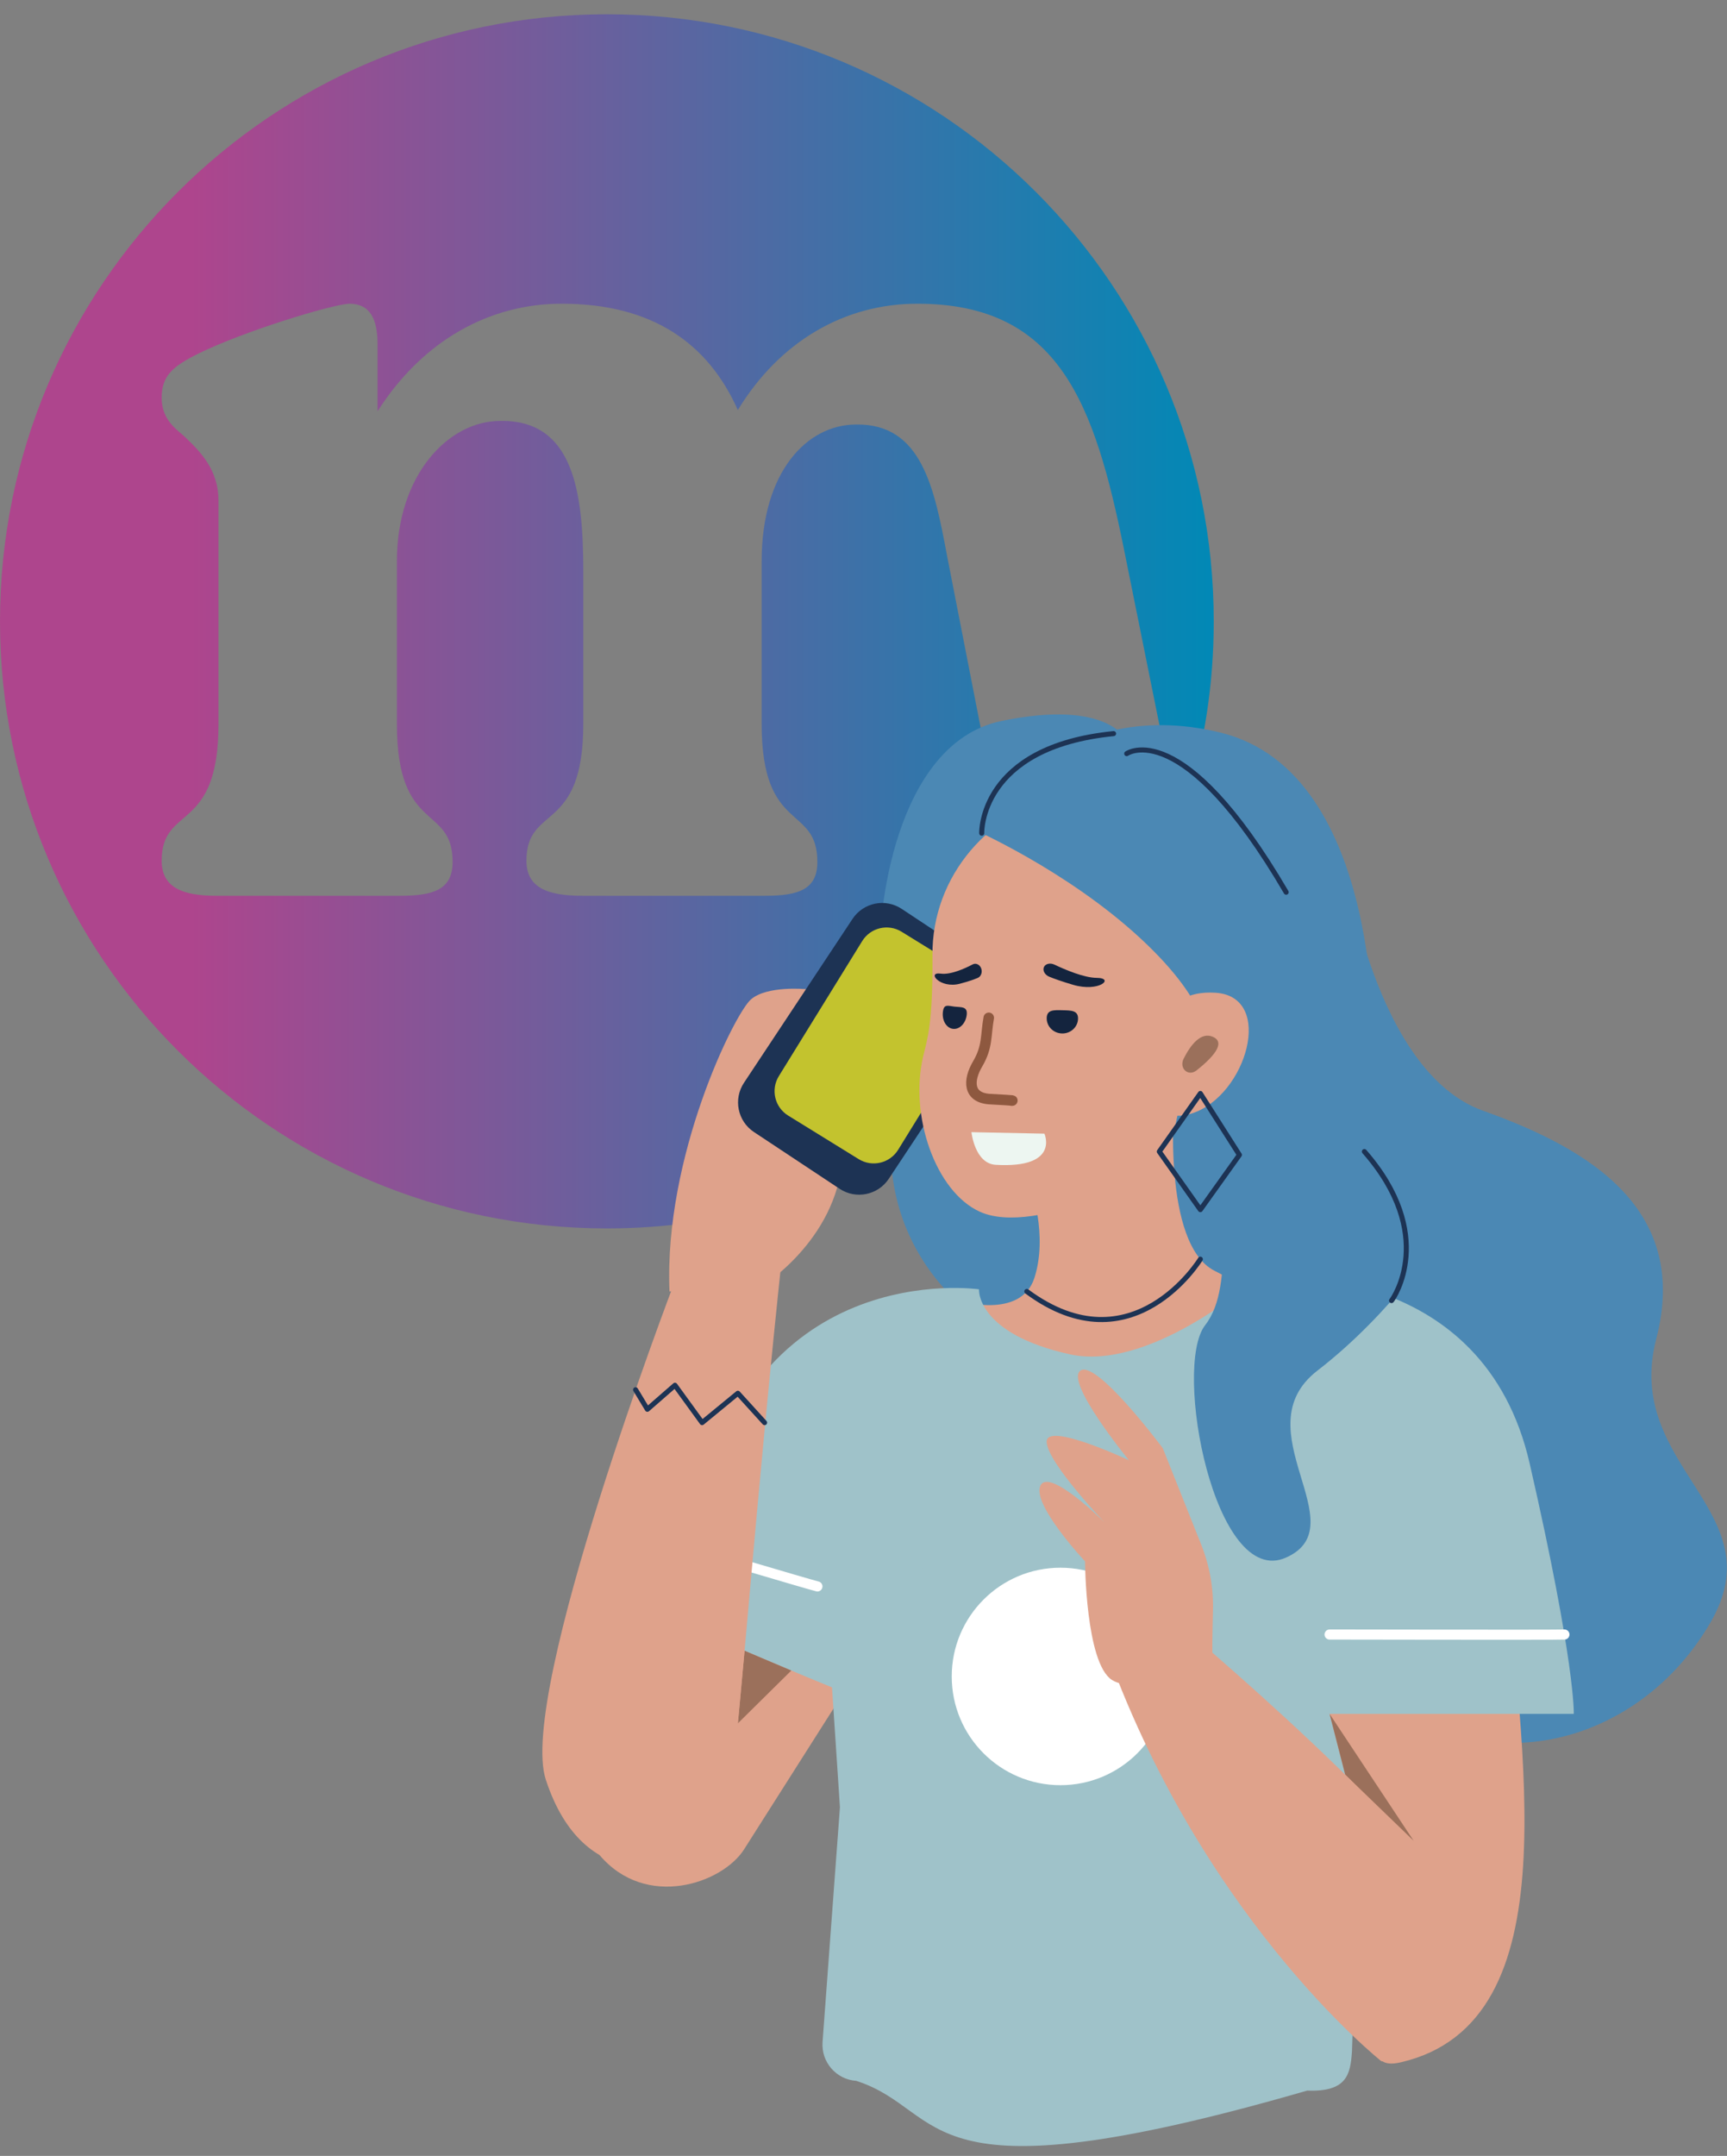 <?xml version="1.0" encoding="UTF-8"?>
<svg width="121px" height="151px" viewBox="0 0 121 151" version="1.1" xmlns="http://www.w3.org/2000/svg" xmlns:xlink="http://www.w3.org/1999/xlink">
    <rect x="0" y="0" width="121" height="151" fill="#808080" stroke="none"/>
    <title>vrouw. bellen</title>
    <defs>
        <linearGradient x1="0%" y1="50%" x2="100%" y2="50%" id="linearGradient-1">
            <stop stop-color="#AE458D" offset="0%"></stop>
            <stop stop-color="#AE458D" offset="16%"></stop>
            <stop stop-color="#0089B6" offset="100%"></stop>
        </linearGradient>
    </defs>
    <g id="Grafisch-ontwerp" stroke="none" stroke-width="1" fill="none" fill-rule="evenodd">
        <g id="MeldpuntMisbruik_huisstijlhandboek" transform="translate(-342, -105)">
            <g id="vrouw.-bellen" transform="translate(342, 105.591)">
                <path d="M0,42.929 C0,66.413 19.037,85.449 42.521,85.449 C59.085,85.449 73.425,75.972 80.444,62.15 L69.688,62.15 C67.219,62.15 65.785,61.558 65.785,59.696 C65.785,56.733 70.006,56.817 68.892,51.317 L66.344,38.284 C65.468,33.63 64.592,29.059 59.974,29.144 C56.551,29.144 53.365,32.444 53.365,38.707 L53.365,50.131 C53.365,57.834 57.268,55.718 57.268,59.781 C57.268,61.726 55.915,62.15 53.604,62.15 L40.787,62.15 C38.318,62.15 36.885,61.558 36.885,59.696 C36.885,55.718 40.866,57.834 40.866,50.131 L40.866,39.384 C40.866,33.799 40.149,28.805 35.054,28.89 C31.391,28.89 27.808,32.697 27.808,38.707 L27.808,50.131 C27.808,57.834 31.711,55.718 31.711,59.78 C31.711,61.726 30.356,62.15 28.047,62.15 L15.15,62.15 C12.761,62.15 11.328,61.558 11.328,59.696 C11.328,55.718 15.308,57.834 15.308,50.131 L15.308,34.475 C15.308,32.36 14.114,31.091 12.841,29.905 C12.125,29.313 11.328,28.636 11.328,27.281 C11.328,25.758 12.045,25.082 13.955,24.15 C17.06,22.627 23.112,20.765 24.465,20.681 C25.898,20.681 26.455,21.696 26.455,23.558 L26.455,28.212 C29.639,23.22 34.338,20.681 39.353,20.681 C45.724,20.681 49.623,23.473 51.694,28.129 C54.64,23.304 59.177,20.681 64.274,20.681 C74.226,20.681 76.695,27.705 78.763,37.946 L81.631,52.164 C81.964,53.83 82.515,54.875 83.107,55.64 C84.391,51.525 85.043,47.239 85.04,42.929 C85.04,19.446 66.004,0.409 42.521,0.409 C19.037,0.409 0,19.446 0,42.929 Z" id="Path" fill="url(#linearGradient-1)" fill-rule="nonzero"></path>
                <g id="Group-3156" transform="translate(38, 49.449)">
                    <path d="M56.249,10.448 C56.249,10.448 58.273,25.044 65.912,27.759 C73.552,30.474 80.383,34.768 78.041,43.746 C75.699,52.725 86.416,55.75 81.838,63.606 C77.26,71.462 68.184,73.999 61.89,70.486 C55.595,66.973 34.397,44.073 32.305,43.356 C30.213,42.639 21.286,36.343 25.552,24.106 C29.819,11.868 56.249,10.448 56.249,10.448" id="Fill-2246" fill="#4B88B4"></path>
                    <path d="M40.942,4.373 C40.942,4.373 30.689,10.311 28.884,14.342 C27.079,18.373 28.31,21.231 25.815,24.902 C25.815,24.902 23.928,19.35 23.695,16.87 C23.461,14.39 24.585,2.034 32.154,0.461 C39.722,-1.112 40.942,1.841 40.942,1.841 L40.942,4.373 Z" id="Fill-2248" fill="#4B88B4"></path>
                    <path d="M18.471,19.242 C18.471,19.242 15.761,18.977 14.619,19.954 C13.476,20.932 8.512,30.938 8.906,40.414 L15.411,40.025 C15.411,40.025 20.999,36.576 21.054,30.431 C21.109,24.284 18.471,19.242 18.471,19.242" id="Fill-2250" fill="#DFA28B"></path>
                    <path d="M14.824,29.248 L20.825,33.223 C21.969,33.982 23.512,33.669 24.271,32.524 L31.879,21.04 C32.637,19.896 32.324,18.353 31.179,17.594 L25.178,13.619 C24.034,12.861 22.491,13.174 21.733,14.318 L14.124,25.802 C13.366,26.947 13.679,28.49 14.824,29.248" id="Fill-2252" fill="#1D3354"></path>
                    <path d="M17.221,28.095 L22.164,31.147 C23.107,31.729 24.344,31.437 24.926,30.494 L30.767,21.035 C31.349,20.092 31.057,18.856 30.114,18.273 L25.171,15.221 C24.228,14.639 22.991,14.931 22.409,15.874 L16.568,25.333 C15.986,26.276 16.278,27.513 17.221,28.095" id="Fill-2254" fill="#C3C32E"></path>
                    <path d="M14.132,79.492 L23.46,64.809 C24.972,62.43 24.231,59.364 21.813,57.996 L17.617,55.623 C15.199,54.256 11.984,55.085 10.472,57.465 L2.774,65.97 C1.262,68.35 2.508,75.265 4.926,76.633 L4.003,79.885 C7.264,83.741 12.62,81.872 14.132,79.492" id="Fill-2258" fill="#DFA28B"></path>
                    <path d="M37.256,5.503 C31.802,6.322 27.543,10.839 27.339,16.351 C27.332,16.524 27.33,16.7 27.331,16.877 C27.367,21.724 26.966,22.74 26.682,23.943 C25.699,28.107 27.548,33.415 30.641,34.826 C34.605,36.634 43.313,31.887 43.313,31.887 C43.313,31.887 44.535,29.489 44.98,24.919 C45.425,20.349 45.468,17.823 45.468,17.823 C45.468,17.823 43.185,4.753 40.099,5.115 C39.226,5.218 38.232,5.356 37.256,5.503" id="Fill-2312" fill="#DFA28B"></path>
                    <path d="M29.139,41.054 C29.139,41.054 33.53,42.434 34.48,39.448 C35.43,36.462 34.223,33.137 34.223,33.137 L44.274,26.963 C44.274,26.963 43.396,37.11 47.104,38.971 C50.011,40.43 52.113,42.168 52.113,42.168 L44.072,55.145 L24.773,51.398 L29.139,41.054 Z" id="Fill-2314" fill="#DFA28B"></path>
                    <path d="M31.276,21.248 C31.049,22.5 31.207,23.27 30.498,24.476 C29.801,25.659 29.835,26.86 31.368,26.944 C33.428,27.056 32.857,27.046 32.857,27.046" id="Stroke-2316" stroke="#8E583F" stroke-width="0.737" stroke-linecap="round" stroke-linejoin="round"></path>
                    <path d="M37.531,21.311 C37.518,21.896 37.015,22.359 36.409,22.345 C35.803,22.331 35.322,21.846 35.336,21.26 C35.349,20.675 35.838,20.704 36.444,20.718 C37.05,20.732 37.544,20.726 37.531,21.311" id="Fill-2318" fill="#14243E"></path>
                    <path d="M29.733,21.033 C29.666,21.631 29.237,22.074 28.775,22.022 C28.313,21.97 27.994,21.443 28.061,20.845 C28.128,20.247 28.417,20.414 28.879,20.466 C29.34,20.518 29.801,20.435 29.733,21.033" id="Fill-2320" fill="#14243E"></path>
                    <path d="M35.143,17.692 C35.25,17.459 35.582,17.382 35.88,17.524 C36.616,17.874 37.95,18.445 38.841,18.451 C40.126,18.459 39.018,19.479 37.181,18.936 C36.391,18.703 35.86,18.511 35.516,18.371 C35.202,18.243 35.032,17.932 35.143,17.692" id="Fill-2322" fill="#14243E"></path>
                    <path d="M30.74,17.772 C30.636,17.511 30.369,17.391 30.148,17.508 C29.601,17.796 28.603,18.25 27.906,18.153 C26.898,18.014 27.855,19.228 29.249,18.862 C29.849,18.705 30.248,18.562 30.506,18.453 C30.742,18.353 30.847,18.04 30.74,17.772" id="Fill-2324" fill="#14243E"></path>
                    <path d="M30.587,40.264 C30.587,40.264 30.385,43.356 36.944,44.815 C42.457,46.04 49.597,39.843 49.597,39.843 L51.514,39.449 L57.592,66.943 L56.724,93.64 C56.616,95.265 56.366,96.492 53.587,96.387 C25.793,104.423 28.556,97.833 21.996,95.705 C20.586,95.612 19.524,94.386 19.632,92.977 L20.849,76.541 L19.625,58.046 L27.224,42.924 L30.587,40.264 Z" id="Fill-2326" fill="#9FC2C9"></path>
                    <path d="M30.062,7.983 C30.062,7.983 36.711,10.881 41.889,15.669 C47.068,20.458 46.517,23.001 46.517,23.001 L58.218,23.943 C58.218,23.943 59.033,4.107 47.526,1.275 C36.019,-1.558 30.062,7.983 30.062,7.983" id="Fill-2328" fill="#4B88B4"></path>
                    <path d="M43.018,23.291 C43.018,23.291 43.017,19.215 47.176,19.494 C51.336,19.774 49.338,26.691 45.534,27.936 C41.73,29.18 43.018,23.291 43.018,23.291" id="Fill-2330" fill="#DFA28B"></path>
                    <path d="M30.587,40.264 C30.587,40.264 14.054,37.843 10.68,57.483 C10.68,57.483 7.41,61.721 7.966,62.572 C8.523,63.422 23.001,69.251 23.001,69.251 C23.001,69.251 29.879,51.178 30.345,50.231 C30.81,49.285 30.587,40.264 30.587,40.264" id="Fill-2332" fill="#9FC2C9"></path>
                    <path d="M35.175,29.362 L30.062,29.258 C30.062,29.258 30.295,31.46 31.764,31.545 C36.278,31.806 35.175,29.362 35.175,29.362" id="Fill-2350" fill="#EDF6F1"></path>
                    <path d="M51.515,39.439 C51.515,39.439 66.581,44.687 67.511,58.631 C68.441,72.574 72.23,91.578 60.165,94.402 C56.372,95.29 60.072,89.553 58.05,81.404 C54.842,68.473 51.377,55.693 51.377,55.693 L51.515,39.439 Z" id="Fill-2442" fill="#DFA28B"></path>
                    <path d="M51.515,39.449 C51.515,39.449 65.954,38.409 69.174,52.463 C72.394,66.516 72.265,70.003 72.265,70.003 L49.827,70.003 L51.515,39.449 Z" id="Fill-2444" fill="#9FC2C9"></path>
                    <path d="M63.006,36.509 C63.006,36.509 59.639,41.84 54.308,45.955 C48.977,50.071 57.119,56.808 52.112,59.051 C47.106,61.294 44.15,45.696 46.438,42.775 C48.725,39.855 46.732,33.796 49.164,32.674 C51.596,31.552 63.006,36.509 63.006,36.509" id="Fill-2446" fill="#4B88B4"></path>
                    <path d="M45.846,24.924 C45.253,25.396 44.583,24.788 44.938,24.094 C45.442,23.108 46.158,22.207 46.995,22.587 C47.929,23.011 46.914,24.074 45.846,24.924" id="Fill-2716" fill="#9B705B"></path>
                    <polygon id="Stroke-2796" stroke="#1D3354" stroke-width="0.353" stroke-linecap="round" stroke-linejoin="round" points="46.101 26.548 48.837 30.85 46.101 34.685 43.225 30.617"></polygon>
                    <path d="M46.101,38.154 C46.101,38.154 41.353,45.909 33.942,40.414" id="Stroke-2798" stroke="#1D3354" stroke-width="0.353" stroke-linecap="round" stroke-linejoin="round"></path>
                    <polygon id="Fill-2800" fill="#9B705B" points="56.251 74.262 61.046 78.891 55.156 70.002"></polygon>
                    <polygon id="Fill-2802" fill="#9B705B" points="14.167 65.578 13.698 70.664 17.442 66.966"></polygon>
                    <path d="M28.682,67.38 C28.682,71.586 32.092,74.996 36.298,74.996 C40.505,74.996 43.915,71.586 43.915,67.38 C43.915,63.174 40.505,59.764 36.298,59.764 C32.092,59.764 28.682,63.174 28.682,67.38" id="Fill-2804" fill="#FFFFFF"></path>
                    <path d="M58.788,94.333 C58.788,94.333 45.634,83.935 38.935,63.858 L44.291,63.443 C44.291,63.443 63.208,79.239 64.759,84.834 C67.549,94.898 58.788,94.333 58.788,94.333" id="Fill-2806" fill="#DFA28B"></path>
                    <path d="M46.164,58.153 L43.469,51.393 C43.469,51.393 38.841,45.192 37.706,45.955 C36.571,46.717 41.099,52.239 41.099,52.239 C41.099,52.239 35.261,49.491 35.332,50.96 C35.402,52.43 39.406,56.606 39.406,56.606 C39.406,56.606 35.501,52.709 34.893,54.021 C34.286,55.334 38.02,59.316 38.02,59.316 C38.02,59.316 38.058,66.426 39.901,67.622 C41.745,68.819 47.081,66.514 46.974,66.233 C46.914,66.077 46.946,64.306 46.986,62.755 C47.027,61.181 46.747,59.615 46.164,58.153" id="Fill-2808" fill="#DFA28B"></path>
                    <path d="M59.495,41.054 C59.645,40.884 62.686,36.446 57.593,30.616" id="Stroke-2810" stroke="#1D3354" stroke-width="0.353" stroke-linecap="round" stroke-linejoin="round"></path>
                    <path d="M30.782,8.317 C30.782,8.317 30.598,2.278 40.021,1.343" id="Stroke-2812" stroke="#1D3354" stroke-width="0.353" stroke-linecap="round" stroke-linejoin="round"></path>
                    <path d="M40.942,2.745 C40.942,2.745 44.839,6.41391316e-05 52.113,12.451" id="Stroke-2814" stroke="#1D3354" stroke-width="0.353" stroke-linecap="round" stroke-linejoin="round"></path>
                    <path d="M71.609,64.443 C71.143,64.474 55.155,64.443 55.155,64.443" id="Stroke-2816" stroke="#FFFFFF" stroke-width="0.707" stroke-linecap="round" stroke-linejoin="round"></path>
                    <path d="M19.272,61.075 C18.816,60.974 8.964,58.047 8.964,58.047" id="Stroke-2818" stroke="#FFFFFF" stroke-width="0.707" stroke-linecap="round" stroke-linejoin="round"></path>
                    <path d="M13.18,75.604 C14.039,68.349 14.97,54.966 16.859,37.308 L9.185,39.964 C9.185,39.964 -1.742,68.583 0.241,74.611 C1.579,78.678 3.862,80.275 6.194,80.684 C10.056,81.361 12.796,78.852 13.18,75.604" id="Fill-2820" fill="#DFA28B"></path>
                    <polyline id="Stroke-2822" stroke="#1D3354" stroke-width="0.353" stroke-linecap="round" stroke-linejoin="round" points="15.57 49.603 13.698 47.545 11.192 49.603 9.29 46.984 7.357 48.668 6.532 47.299"></polyline>
                </g>
            </g>
        </g>
    </g>
</svg>